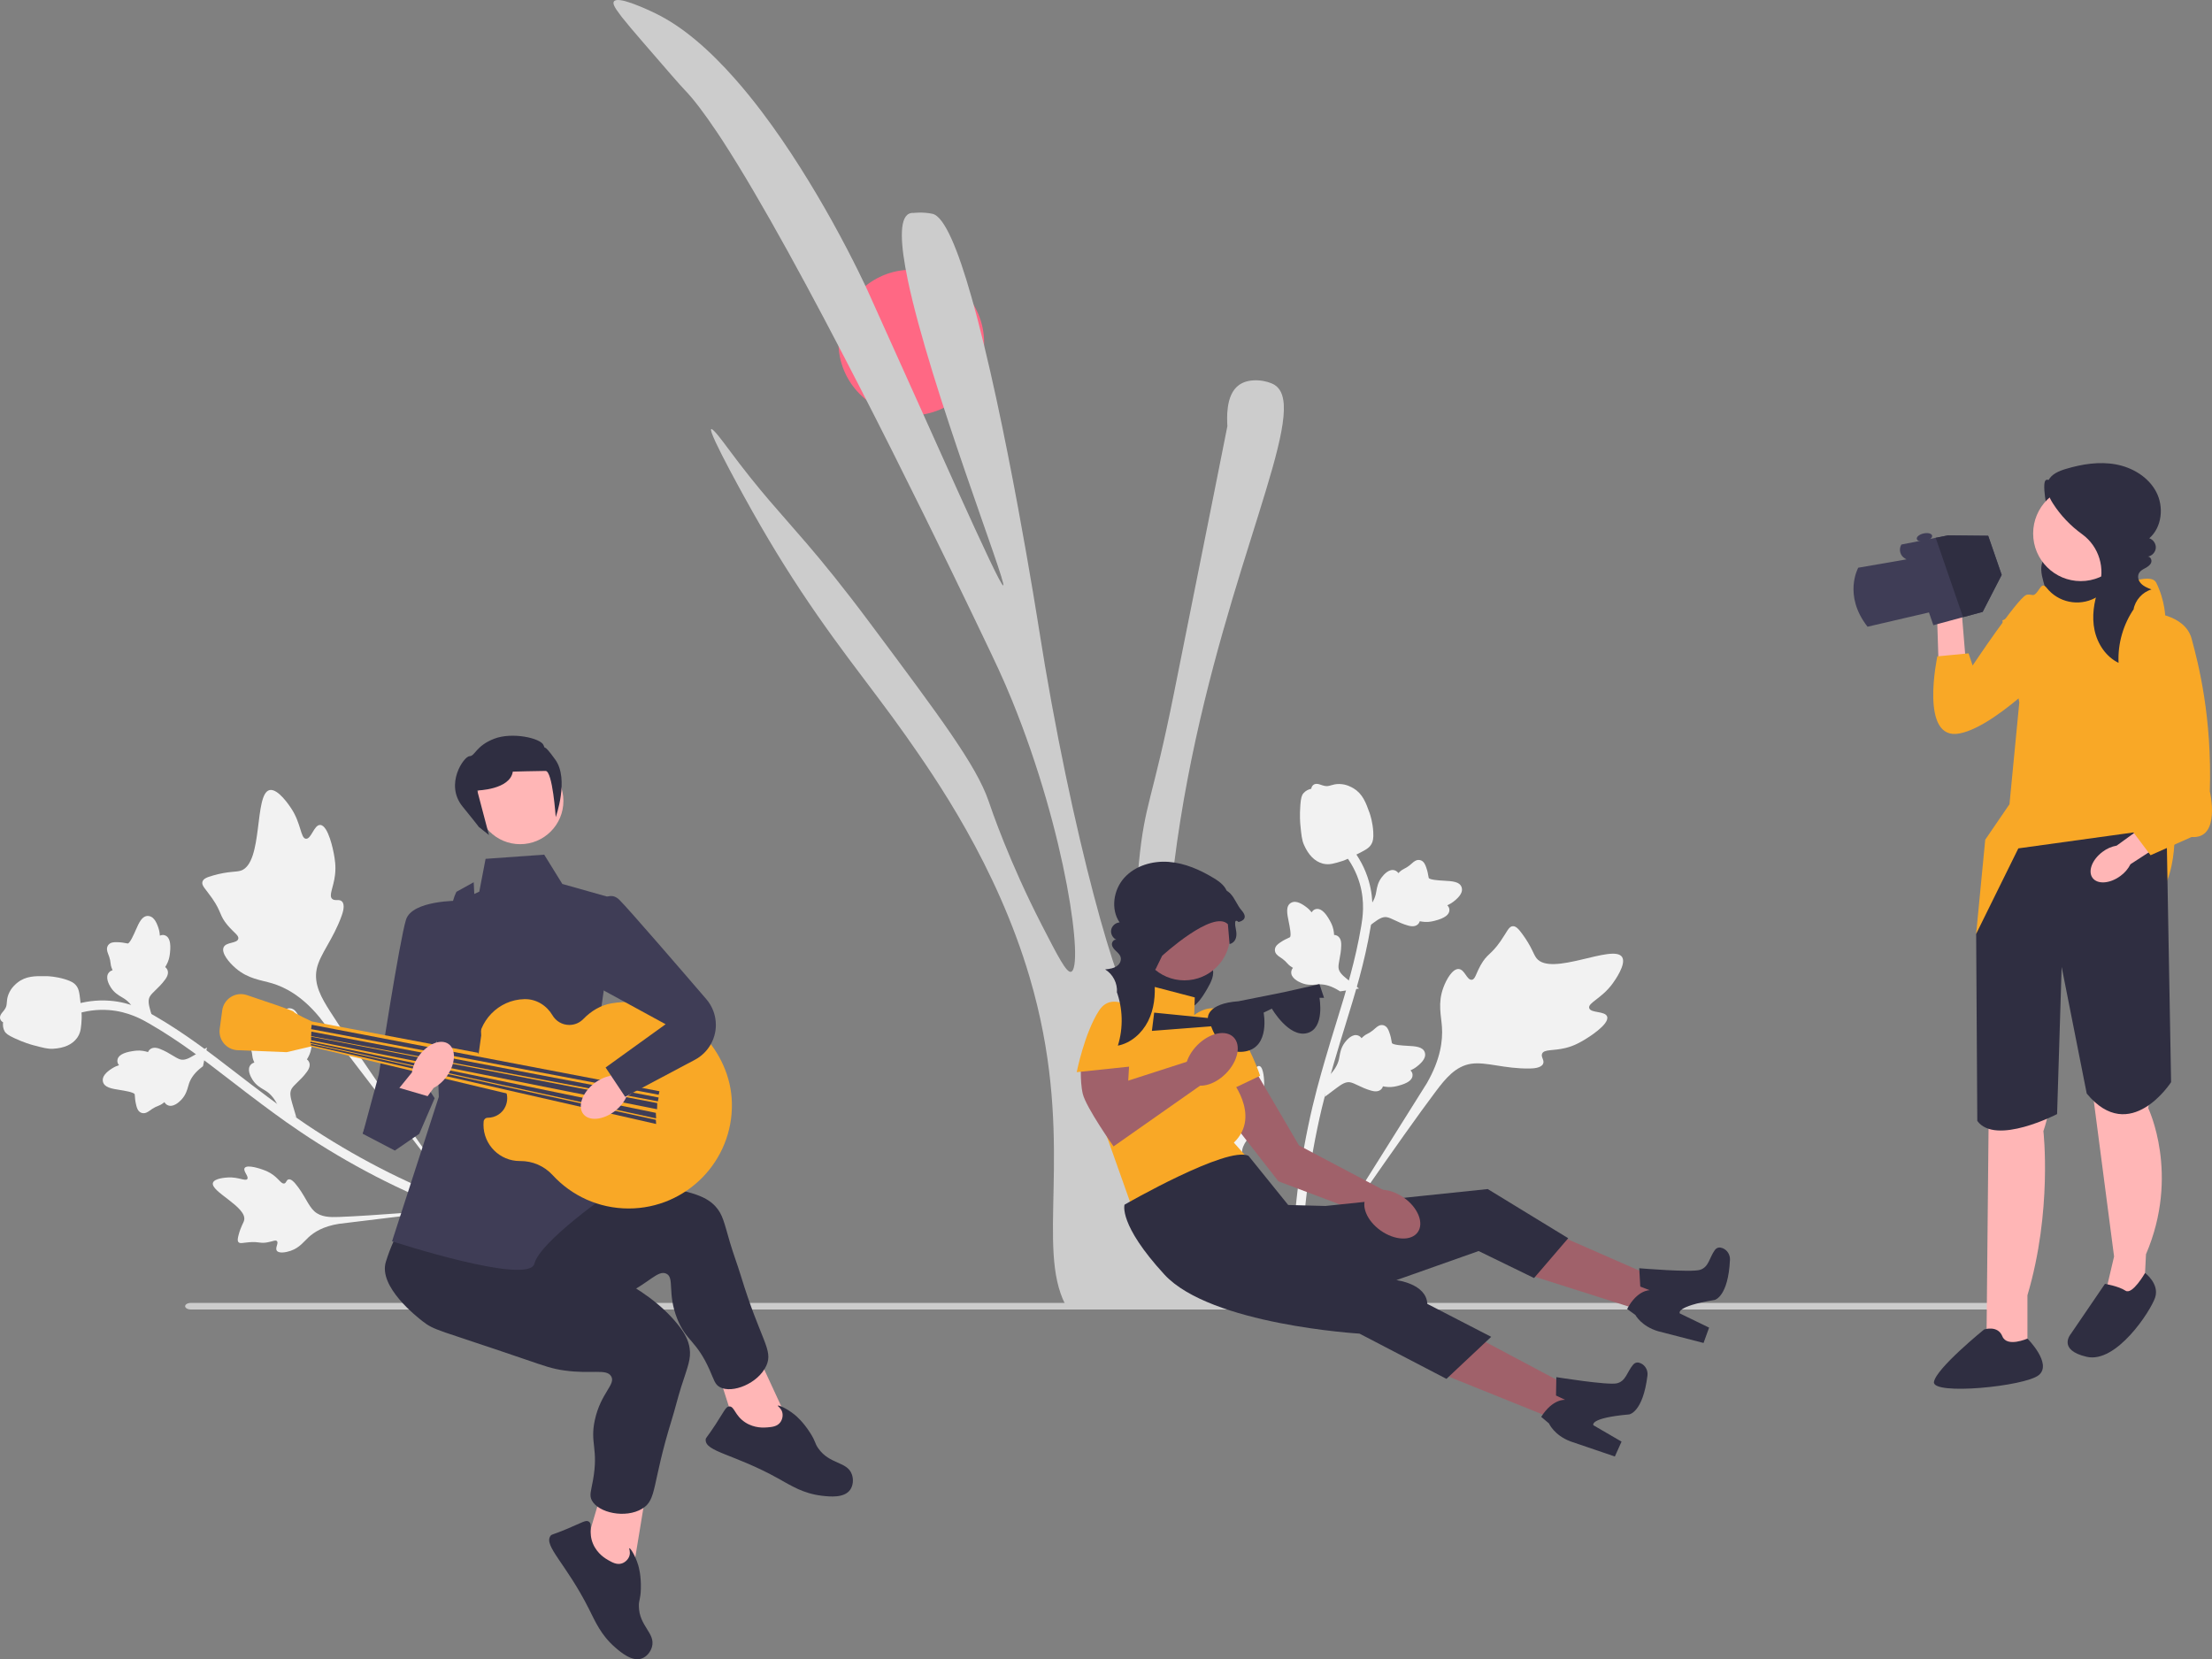 <?xml version="1.0" encoding="UTF-8"?> <svg xmlns="http://www.w3.org/2000/svg" width="972" height="729" version="1.1" viewBox="0 0 972 729"><rect x="0" y="0" width="972" height="729" fill="#808080" stroke="none"/><g transform="scale(1.002)" fill="#f2f2f2"><path d="m140.43 361.78c-2.72-0.114-3.897 6.287-6.28 6.053-2.375-0.233-2.032-6.67-6.466-13.364-0.8-1.207-5.839-8.814-9.469-7.976-6.879 1.587-2.64 32.115-12.627 35.328-2.192 0.705-5.301 0.17-12.195 2.134-2.743 0.781-4.161 1.41-4.585 2.637-0.601 1.74 1.325 3.164 4.219 7.335 4.34 6.255 3.056 7.447 6.856 11.92 2.821 3.32 5.01 4.407 4.609 5.891-0.568 2.099-5.319 1.278-6.418 3.692-1.121 2.463 2.317 6.633 5.274 9.169 5.548 4.758 11.007 5.138 16.025 6.646 5.453 1.639 12.935 5.377 20.771 14.898l66.499 87.034c-13.334-18.337-49.205-69.649-61.914-89.671-3.669-5.78-7.251-11.856-5.825-18.614 1.373-6.506 7.221-12.86 10.955-23.384 0.436-1.229 1.606-4.666 0.114-6.167-1.234-1.241-3.164-0.028-4.333-1.169-1.568-1.53 0.631-4.955 1.282-10.499 0.459-3.909-0.084-6.886-0.551-9.445-0.141-0.772-2.319-12.295-5.939-12.447l-5e-5 8e-5z"></path><path d="m107.29 512.22c-0.841 1.302 1.961 3.727 1.159 4.829-0.8 1.098-3.86-0.927-8.425-0.682-0.823 0.044-6.011 0.323-6.647 2.346-1.206 3.834 15.001 10.562 13.696 16.391-0.286 1.279-1.446 2.651-2.472 6.601-0.408 1.572-0.508 2.449-0.029 3.011 0.681 0.797 1.935 0.263 4.817 0.046 4.322-0.325 4.537 0.649 7.828 0.074 2.444-0.427 3.609-1.187 4.221-0.562 0.866 0.885-0.908 2.979-0.04 4.215 0.885 1.261 3.924 0.777 6.022 0.057 3.936-1.35 5.698-3.92 7.886-5.948 2.378-2.204 6.371-4.797 13.305-5.896l61.904-7.526c-12.847 1.254-48.382 4.054-61.875 4.515-3.895 0.133-7.911 0.138-10.816-2.512-2.797-2.551-4.228-7.255-8.316-12.124-0.477-0.569-1.827-2.135-2.994-1.835-0.965 0.248-0.926 1.545-1.824 1.789-1.204 0.328-2.25-1.739-4.783-3.659-1.786-1.353-3.404-1.945-4.795-2.454-0.419-0.153-6.703-2.409-7.823-0.676l1.3e-4 8e-5z"></path><path d="m129.98 490.1-7.494-3.767-0.297-0.702c-1.371-3.249-3.213-5.649-5.476-7.138-0.36-0.237-0.732-0.455-1.11-0.677-1.501-0.881-3.367-1.977-4.863-4.296-0.832-1.296-2.588-4.558-0.795-6.574 0.476-0.547 1.049-0.822 1.598-0.957-0.048-0.103-0.095-0.208-0.146-0.321-0.609-1.388-0.705-2.236-0.797-3.053-0.071-0.628-0.144-1.276-0.537-2.472-0.172-0.525-0.342-0.957-0.484-1.321-0.429-1.103-0.898-2.485-0.014-3.806 0.994-1.379 2.657-1.358 3.757-1.345 1.964 0.023 3.226 0.276 4.062 0.444 0.305 0.062 0.65 0.13 0.771 0.13 0.973-0.019 2.771-4.158 3.456-5.712 1.529-3.498 2.852-6.524 5.574-6.353 1.948 0.121 3.44 1.945 4.549 5.574 0.345 1.13 0.481 2.182 0.542 3.076 0.621-0.304 1.366-0.453 2.198-0.168 1.97 0.678 2.718 3.238 2.232 7.612-0.118 1.088-0.282 2.549-1.02 4.266-0.349 0.808-0.744 1.482-1.092 2.053 0.316 0.223 0.617 0.527 0.85 0.959 0.686 1.27 0.407 2.804-0.896 4.539-1.405 1.928-2.857 3.324-4.135 4.557-1.115 1.077-2.071 2.008-2.572 2.902-0.906 1.672-0.432 3.724 0.281 6.235l1.856 6.317-3e-5 4e-5z"></path><path d="m90.764 459.38-1.743 8.204-0.604 0.465c-2.795 2.15-4.649 4.541-5.515 7.107-0.138 0.408-0.254 0.823-0.374 1.246-0.472 1.675-1.058 3.758-2.922 5.793-1.043 1.134-3.752 3.66-6.158 2.436-0.65-0.322-1.062-0.807-1.331-1.303-0.088 0.073-0.177 0.145-0.273 0.223-1.188 0.941-1.984 1.249-2.751 1.546-0.589 0.228-1.197 0.463-2.255 1.146-0.464 0.3-0.839 0.573-1.155 0.803-0.958 0.695-2.176 1.499-3.678 0.979-1.586-0.612-1.987-2.225-2.254-3.294-0.476-1.905-0.551-3.19-0.601-4.042-0.017-0.311-0.039-0.662-0.07-0.778-0.266-0.936-4.725-1.625-6.402-1.894-3.771-0.592-7.034-1.103-7.559-3.78-0.377-1.915 1.009-3.821 4.237-5.814 1.006-0.62 1.988-1.019 2.838-1.304-0.452-0.523-0.784-1.206-0.72-2.084 0.156-2.077 2.442-3.45 6.796-4.09 1.082-0.162 2.537-0.374 4.385-0.095 0.87 0.132 1.622 0.344 2.263 0.536 0.135-0.362 0.353-0.731 0.712-1.065 1.055-0.985 2.609-1.105 4.618-0.285 2.222 0.87 3.94 1.92 5.457 2.844 1.325 0.805 2.468 1.494 3.459 1.752 1.847 0.453 3.712-0.526 5.96-1.853l5.639-3.397-7e-5 2e-4z"></path><path d="m67.825 449.61-7.494-3.767-0.297-0.702c-1.371-3.249-3.213-5.649-5.476-7.138-0.36-0.237-0.732-0.455-1.11-0.677-1.501-0.881-3.367-1.977-4.863-4.296-0.832-1.296-2.588-4.558-0.795-6.574 0.476-0.547 1.049-0.822 1.598-0.957-0.048-0.103-0.095-0.208-0.146-0.321-0.609-1.388-0.705-2.236-0.797-3.053-0.071-0.628-0.144-1.276-0.537-2.472-0.172-0.525-0.342-0.957-0.484-1.321-0.429-1.103-0.898-2.485-0.014-3.806 0.994-1.379 2.657-1.358 3.757-1.345 1.964 0.023 3.226 0.276 4.062 0.444 0.305 0.062 0.65 0.13 0.771 0.13 0.973-0.019 2.771-4.158 3.456-5.712 1.529-3.498 2.852-6.524 5.574-6.353 1.948 0.121 3.44 1.945 4.549 5.574 0.345 1.13 0.481 2.182 0.542 3.076 0.621-0.304 1.366-0.453 2.198-0.168 1.97 0.678 2.718 3.238 2.232 7.612-0.118 1.088-0.282 2.549-1.02 4.266-0.349 0.808-0.744 1.482-1.092 2.053 0.316 0.223 0.617 0.527 0.85 0.959 0.686 1.27 0.407 2.804-0.896 4.539-1.405 1.928-2.857 3.324-4.135 4.557-1.115 1.077-2.071 2.008-2.572 2.902-0.906 1.672-0.432 3.724 0.281 6.235l1.856 6.317-3e-5 4e-5z"></path><path d="m208.05 530.76-1.871 0.866-1.92-0.746 1.92 0.746-0.916 1.834c-0.176-0.076-0.601-0.221-1.262-0.452-3.62-1.27-14.64-5.131-30.872-12.937-11.33-5.449-22.571-11.678-33.415-18.515-10.861-6.848-18.673-12.662-24.953-17.333-4.736-3.524-9.193-6.96-13.534-10.311-11.598-8.947-22.554-17.396-35.796-25.043-2.955-1.709-9.108-5.262-17.697-5.909-4.981-0.375-10.047 0.279-15.052 1.947l-1.303-3.913c5.529-1.838 11.138-2.558 16.669-2.142 9.523 0.717 16.227 4.59 19.449 6.45 13.475 7.782 24.536 16.315 36.245 25.348 4.325 3.336 8.762 6.759 13.479 10.268 6.221 4.628 13.966 10.391 24.688 17.151 10.714 6.757 21.817 12.908 33.004 18.29 16.027 7.706 26.884 11.509 30.45 12.758 1.904 0.668 2.303 0.808 2.686 1.643l-4e-5 -3e-5z"></path><path d="m34.042 454.82c-0.092 0.142-0.189 0.283-0.294 0.421-2.074 2.837-5.608 4.414-10.503 4.689-2.3 0.125-4.458-0.449-8.76-1.594-0.664-0.175-4.007-1.104-8.168-3.055-2.72-1.274-3.733-1.997-4.332-3.09-0.668-1.216-0.806-2.568-0.638-3.881-0.359-0.171-0.677-0.429-0.931-0.798-1.057-1.526 0.151-2.968 0.794-3.755 0.333-0.393 0.752-0.882 1.097-1.478 0.547-0.936 0.595-1.599 0.671-2.601 0.072-0.959 0.162-2.152 0.745-3.629 1.137-2.919 3.268-4.598 3.97-5.152 3.677-2.924 7.78-2.874 12.53-2.816 0.951 0.014 4.356 0.155 8.349 1.384 2.881 0.887 3.896 1.687 4.562 2.419 1.372 1.499 1.663 3.117 2.088 7.022 0.449 4.082 0.672 6.129 0.589 7.708-0.197 3.673-0.321 5.979-1.771 8.205l8e-5 5e-5z"></path></g><path d="m81.35 573.97c0 0.801 1.123 1.445 2.522 1.445h803.43c1.399 0 2.522-0.643 2.522-1.445 0-0.801-1.123-1.445-2.522-1.445h-803.43c-1.399 0-2.522 0.643-2.522 1.445z" fill="#ccc" stroke-width="1.214"></path><g transform="scale(1.002)"><polygon points="330.59 590.73 313.99 599.08 323.32 628.33 339.97 636.47 345.56 623.09" fill="#ffb6b6"></polygon><path d="m227.43 530.5c1.333 0.601 5.388 3.022 10.374 2.205 3.402-0.558 5.688-2.369 6.444-2.936 9.375-7.022 37.939-13.031 59.329-6.444 4.844 1.492 7.79 3.158 10.118 5.658 3.301 3.546 3.847 7.142 6.475 16.045 1.438 4.87 3.255 9.622 4.735 14.48 8.668 28.438 14.355 32.445 11.149 39.441-3.557 7.763-14.897 12.305-20.332 9.391-2.226-1.193-2.557-3.153-4.528-7.579-5.777-12.979-10.227-12.536-14.154-22.302-4.585-11.401-1.03-18.247-4.93-19.942-3.616-1.572-7.369 4.014-18.176 9.371-4.945 2.451-8.131 3.251-17.92 5.918-38.12 10.385-39.137 11.704-45.912 11.209-2.964-0.217-24.002-1.754-27.869-12.54-6.051-16.88 33.183-47.389 45.196-41.975z" fill="#2f2e41"></path><path d="m336.45 625.98c2.002-0.164 4.343-0.355 5.731-2.21 0.94-1.255 1.303-3.085 0.82-4.609-0.557-1.759-2.044-2.491-1.894-2.715 0.228-0.34 3.846 1.107 7.37 3.958 0.665 0.538 3.663 3.017 6.832 7.989 2.539 3.984 1.872 4.366 3.513 6.726 5.038 7.244 12.729 5.667 14.774 11.511 0.789 2.255 0.508 4.961-0.8 6.766-2.627 3.625-8.919 2.963-12.343 2.559-8.246-0.973-13.523-4.434-19.195-7.588-19.291-10.726-31.933-11.662-31.792-16.962 0.027-1.003 0.474-0.758 4.395-6.799 3.87-5.962 4.453-7.77 5.967-7.82 2.28-0.076 2.358 3.973 6.967 6.982 4.084 2.667 8.358 2.317 9.655 2.212z" fill="#2f2e41"></path><polygon points="283.73 651.76 265.3 649.34 256.6 678.78 265.81 694.87 277.94 686.94" fill="#ffb6b6"></polygon><path d="m230.19 543.99c0.766 1.246 2.762 5.526 7.346 7.65 3.128 1.449 6.037 1.233 6.98 1.189 11.7-0.546 38.709 10.522 52.71 27.983 3.171 3.954 4.672 6.987 5.195 10.364 0.741 4.788-0.828 8.07-3.652 16.913-1.545 4.837-2.71 9.79-4.213 14.64-8.797 28.399-6.341 34.907-12.922 38.896-7.302 4.426-19.236 1.817-22.097-3.647-1.172-2.237-0.346-4.045 0.51-8.814 2.508-13.984-1.423-16.116 0.811-26.402 2.608-12.009 9.394-15.677 7.119-19.269-2.11-3.331-8.351-0.816-20.302-2.452-5.468-0.749-8.554-1.876-18.151-5.166-37.374-12.812-38.956-12.292-44.284-16.506-2.331-1.844-19.428-15.087-16.018-26.026 15.64-50.17 54.068-20.578 60.968-9.353z" fill="#2f2e41"></path><path d="m266.79 684.22c1.748 0.989 3.793 2.145 5.984 1.39 1.482-0.511 2.81-1.821 3.267-3.353 0.527-1.768-0.292-3.209-0.043-3.31 0.38-0.153 2.561 3.075 3.876 7.414 0.248 0.819 1.337 4.553 1.167 10.448-0.136 4.722-0.903 4.664-0.87 7.538 0.101 8.823 7.351 11.837 5.761 17.821-0.614 2.309-2.366 4.39-4.462 5.149-4.209 1.524-9.043-2.557-11.65-4.814-6.277-5.436-8.7-11.262-11.622-17.057-9.939-19.708-19.875-27.582-16.782-31.888 0.585-0.815 0.818-0.361 7.455-3.158 6.55-2.76 8.047-3.929 9.329-3.12 1.929 1.217-0.28 4.611 1.844 9.689 1.882 4.5 5.614 6.611 6.747 7.252z" fill="#2f2e41"></path><path d="m212.95 376.64 25.707-1.836 7.957 12.854 23.871 6.733-8.875 62.126 6.59 66.124s-31.379 21.709-33.828 31.502c-2.448 9.793-62.432-9.793-62.432-9.793l20.505-63.35-1.836-49.578-5.509-28.768 25.095-11.63 2.754-14.384z" fill="#3f3d56"></path><path d="m201.32 395.01s-20.485-0.306-23.249 8.263-11.945 67.941-11.945 67.941l-7.039 26.013 31.522-15.608-6.733-10.388 22.035-42.25-4.591-33.97z" fill="#3f3d56"></path><g fill="#f9a826"><path d="m213.85 490.19c3.387 4e-3 6.536-1.949 7.853-5.069 0.996-2.36 0.902-4.624 0.157-6.566 0.24-0.099 0.478-0.203 0.723-0.291-0.361-0.146-0.711-0.311-1.062-0.477-1.22-2.432-3.559-4.197-6.346-4.625-3.451-3.697-5.573-8.65-5.595-14.102-0.046-11.236 9.069-20.621 20.302-20.891 0.088-2e-3 0.177-4e-3 0.265-5e-3 5.03-0.058 9.593 2.756 12.141 7.093 1.487 2.531 4.235 4.229 7.383 4.229 2.41 0 4.585-0.996 6.139-2.599 3.386-3.492 7.626-6.091 12.425-6.888 3.151-0.523 6.413-0.721 9.75-0.555 22.843 1.135 42.496 21.381 42.983 44.247 0.543 25.468-19.939 46.284-45.283 46.284-13.187 0-25.053-5.64-33.328-14.636-3.674-3.994-8.822-6.231-14.248-6.176-0.055 5.6e-4 -0.111 8.5e-4 -0.166 8.5e-4 -8.789 0-15.914-7.125-15.914-15.914 0-0.487 0.024-0.969 0.07-1.444 0.085-0.889 0.858-1.617 1.751-1.616z"></path><polygon points="287.32 495.08 289.15 476.72 136.74 447.95 136.13 458.97"></polygon><path d="m138.58 449.79-1.836-1.836s-7.957-3.672-7.957-4.285c0-0.383-11.75-4.363-20.541-7.287-4.91-1.633-10.094 1.599-10.793 6.725l-1.102 8.079c-0.659 4.83 2.986 9.178 7.857 9.373l21.518 0.861 10.405-2.448z"></path></g><g fill="#3f3d56"><polygon points="136.44 451.32 288.85 480.09 289.21 478.56 136.7 449.41"></polygon><polygon points="136.44 454.38 288.5 482.98 288.85 481.31 136.54 452.42"></polygon><polygon points="136.44 456.21 288.15 486.45 288.23 483.76 136.42 454.62"></polygon><polygon points="136.07 457.42 287.74 490.48 287.62 488.04 136.2 456.82"></polygon><polygon points="136.29 458.42 287.74 492.92 287.62 491.1 136.43 457.83"></polygon><path d="m200.16 391.1 7.583-4.199 3.289 67.167-1.147 8.263s-19.146-52.793-9.726-71.231z"></path></g><circle cx="228.11" cy="351.24" r="18.974" fill="#ffb6b6"></circle><path d="m209.89 362.57 4.536 3.621-5.148-19.535s14.384-0.306 15.608-8.263c0 0 11.323-0.306 14.384-0.306s4.441 20.25 4.441 20.25 5.964-16.578-0.157-25.147c-6.121-8.569-3.978-3.366-5.203-6.427-1.224-3.06-13.772-5.875-21.729-2.754s-8.263 7.569-10.711 7.61c-2.448 0.041-11.017 12.283-3.06 22.076s7.039 8.875 7.039 8.875z" fill="#2f2e41"></path><path d="m269.86 487.08c2.249-1.794 3.906-3.948 4.84-6.077l22.505-15.742-7.804-10.489-21.988 17.098c-2.283 0.438-4.751 1.576-7 3.37-5.138 4.099-7.188 10.073-4.579 13.343 2.609 3.269 8.889 2.597 14.026-1.503h1e-5z" fill="#ffb6b6"></path><path d="m183.64 463.14c-1.669 2.344-2.67 4.87-2.982 7.174l-17.308 21.324 10.388 7.939 16.438-22.486c2.075-1.049 4.134-2.822 5.803-5.165 3.812-5.354 4.141-11.662 0.733-14.088-3.407-2.426-9.26-0.052-13.072 5.302z" fill="#ffb6b6"></path><path d="m260.69 398.37s5.509-9.181 11.017-3.672c4.359 4.359 28.264 32.097 38.052 43.485 2.699 3.14 4.181 7.142 4.181 11.283v2e-5c0 6.405-3.536 12.287-9.194 15.291l-30.591 16.244-8.569-12.854 26.319-18.974-40.397-22.035 9.181-28.768z" fill="#3f3d56"></path><polyline points="163.96 482.98 159.09 497.22 173.16 504.57 183.87 497.22 190.61 481.62 170.72 475.8" fill="#3f3d56"></polyline></g><g transform="translate(70.656)"><circle cx="329.79" cy="150.54" r="31.997" fill="#ff6884" stroke-width="1.002"></circle><path d="m474.04 568.36c0.181 1.529 0.233 2.955 0.13 4.354h-76.956c-0.7-1.4-1.296-2.851-1.814-4.354-9.409-27.034 6.065-72.031-13.556-138.75-14.567-49.507-41.757-88.231-54.432-106.27-15.578-22.187-33.229-42.664-53.68-75.375-4.432-7.076-8.994-14.748-13.712-23.12-1.581-2.799-19.803-35.277-18.144-36.288 0.778-0.467 5.599 6.091 7.232 8.294 14.411 19.492 22.784 28.019 34.785 42.042 7.284 8.502 15.889 18.999 27.967 35.199 30.974 41.498 46.448 62.234 51.84 77.76 1.426 4.147 9.02 26.594 23.328 54.432 7.309 14.204 10.964 21.306 12.96 20.736 5.651-1.633-1.97-60.445-25.92-119.23-4.095-10.005-7.154-16.407-12.96-28.512-9.435-19.751-61.974-129.52-100.59-195.23-4.847-8.268-9.487-15.811-13.763-22.421-0.829-1.244-1.633-2.462-2.41-3.629-5.391-8.035-10.161-14.386-14.126-18.481-2.099-2.177-7.439-8.346-18.144-20.736-4.251-4.925-7.361-8.579-9.461-11.249-0.311-0.389-0.596-0.778-0.829-1.115-2.54-3.318-3.266-4.925-2.67-5.78 0.855-1.218 4.147-0.518 7.75 0.752 0.389 0.13 0.804 0.285 1.192 0.441 3.914 1.452 7.88 3.344 9.201 3.992 12.13 5.832 23.976 16.278 34.94 28.693 4.069 4.588 7.983 9.435 11.768 14.411 12.182 16.07 22.809 33.566 30.845 47.952 9.85 17.729 15.759 30.767 15.759 30.767 27.501 60.73 58.009 130.2 59.616 129.6 1.762-0.648-32.063-87.117-41.912-134.08-3.292-15.733-3.888-27.034 0.441-29.212 0.156-0.078 0.311-0.156 0.492-0.207 0.674-0.233 1.296-0.207 1.633-0.181 0 0 4.018-0.518 8.242 0.389 5.262 1.141 11.249 15.785 17.081 36.34 15.163 52.98 29.574 145.1 29.574 145.1 14.411 92.145 36.288 166.72 41.472 165.89 2.877-0.467-1.244-23.613 2.592-62.208 2.696-27.06 5.754-26.231 15.552-75.168 15.552-77.63 23.328-116.43 23.328-116.64-0.078-1.633-0.285-4.925 0.207-8.346 0.518-3.707 1.84-7.595 4.977-9.798 4.769-3.369 12.441-1.918 15.552 0 2.488 1.555 3.758 4.406 4.043 8.502 1.711 25.764-35.303 100.47-48.107 201.45-6.376 50.31-9.875 77.76 0 114.05 9.772 35.977 26.801 58.89 28.693 75.245z" fill="#ccc" stroke-width="1.002"></path><g transform="scale(1.002)"><g fill="#f2f2f2"><path d="m634.29 445.84c-0.846-2.587-7.254-1.448-7.869-3.763-0.613-2.306 5.536-4.239 10.252-10.738 0.851-1.172 6.21-8.557 4.155-11.663-3.896-5.888-31.005 8.776-37.513 0.547-1.428-1.806-2.016-4.906-6.27-10.676-1.692-2.295-2.778-3.403-4.076-3.37-1.841 0.046-2.499 2.349-5.393 6.521-4.339 6.256-5.905 5.471-8.763 10.597-2.122 3.805-2.373 6.237-3.904 6.38-2.165 0.203-3.06-4.535-5.706-4.719-2.7-0.187-5.402 4.494-6.741 8.151-2.513 6.864-0.957 12.109-0.612 17.338 0.375 5.682-0.505 13.999-6.679 24.674l-58.228 92.771c12.505-18.912 48.002-70.484 62.304-89.401 4.129-5.461 8.565-10.944 15.394-11.976 6.575-0.993 14.574 2.26 25.74 2.07 1.304-0.022 4.933-0.13 5.816-2.053 0.73-1.59-1.082-2.973-0.423-4.468 0.884-2.005 4.862-1.145 10.284-2.476 3.823-0.939 6.42-2.49 8.653-3.825 0.673-0.402 10.704-6.478 9.578-9.923l-1e-4 -2e-5z"></path><path d="m481.78 467.5c-1.514-0.332-2.804 3.142-4.117 2.777-1.309-0.364-0.483-3.94-2.312-8.13-0.33-0.756-2.408-5.517-4.526-5.404-4.014 0.214-4.639 17.75-10.555 18.569-1.298 0.18-2.99-0.426-7.049-3e-3 -1.615 0.168-2.472 0.382-2.83 1.028-0.508 0.917 0.432 1.905 1.645 4.528 1.819 3.935 0.981 4.477 2.672 7.359 1.255 2.139 2.376 2.964 2.005 3.757-0.525 1.121-3.109 0.193-3.962 1.439-0.871 1.271 0.647 3.948 2.056 5.66 2.643 3.214 5.667 3.964 8.333 5.303 2.897 1.455 6.725 4.287 10.183 10.397l28.732 55.346c-5.674-11.594-20.744-43.897-25.902-56.374-1.489-3.602-2.9-7.362-1.436-11.011 1.409-3.513 5.314-6.501 8.443-12.036 0.365-0.646 1.36-2.459 0.67-3.447-0.57-0.817-1.771-0.327-2.315-1.081-0.729-1.012 0.841-2.717 1.752-5.762 0.642-2.147 0.63-3.869 0.62-5.351-3e-3 -0.447-0.091-7.123-2.106-7.564z"></path><path d="m510.45 481.01 0.903-8.338 0.554-0.524c2.563-2.422 4.166-4.988 4.767-7.629 0.096-0.42 0.17-0.845 0.246-1.277 0.3-1.714 0.672-3.846 2.321-6.059 0.922-1.233 3.363-4.021 5.879-3.047 0.679 0.255 1.138 0.695 1.456 1.162 0.08-0.081 0.162-0.162 0.249-0.249 1.087-1.056 1.848-1.443 2.58-1.816 0.563-0.287 1.144-0.582 2.128-1.369 0.432-0.345 0.777-0.655 1.068-0.916 0.883-0.789 2.013-1.712 3.56-1.346 1.64 0.448 2.202 2.013 2.575 3.049 0.666 1.847 0.871 3.118 1.007 3.961 0.049 0.308 0.106 0.654 0.148 0.767 0.359 0.905 4.865 1.139 6.561 1.236 3.811 0.207 7.109 0.386 7.902 2.995 0.569 1.867-0.617 3.903-3.627 6.213-0.938 0.719-1.875 1.215-2.692 1.585 0.502 0.475 0.902 1.121 0.927 2.001 0.055 2.082-2.08 3.68-6.347 4.757-1.06 0.271-2.486 0.629-4.353 0.538-0.879-0.043-1.649-0.178-2.305-0.304-0.098 0.374-0.277 0.763-0.601 1.132-0.95 1.087-2.483 1.363-4.565 0.751-2.298-0.64-4.114-1.511-5.716-2.277-1.4-0.667-2.606-1.237-3.619-1.393-1.883-0.263-3.64 0.899-5.741 2.447l-5.266 3.951h-5e-5z"></path><path d="m525.48 433.52-8.295 1.241-0.647-0.403c-2.993-1.865-5.881-2.764-8.589-2.676-0.43 0.014-0.86 0.05-1.298 0.086-1.734 0.145-3.89 0.325-6.45-0.708-1.427-0.579-4.742-2.233-4.439-4.914 0.074-0.722 0.384-1.277 0.754-1.703-0.099-0.057-0.198-0.116-0.305-0.178-1.298-0.784-1.865-1.421-2.411-2.035-0.42-0.472-0.853-0.959-1.864-1.711-0.443-0.33-0.831-0.585-1.157-0.801-0.987-0.654-2.166-1.513-2.205-3.102 0.018-1.7 1.388-2.641 2.296-3.265 1.618-1.113 2.795-1.634 3.575-1.979 0.285-0.125 0.606-0.268 0.704-0.338 0.784-0.577-0.133-4.995-0.468-6.66-0.767-3.739-1.43-6.975 0.893-8.404 1.662-1.024 3.932-0.393 6.93 1.932 0.933 0.725 1.651 1.506 2.216 2.201 0.332-0.606 0.855-1.157 1.7-1.404 2-0.581 4.087 1.079 6.212 4.933 0.531 0.957 1.239 2.246 1.625 4.074 0.181 0.861 0.246 1.64 0.291 2.307 0.387-2.1e-4 0.808 0.075 1.247 0.294 1.292 0.643 1.949 2.056 1.884 4.225-0.036 2.386-0.418 4.363-0.753 6.107-0.29 1.523-0.535 2.835-0.429 3.854 0.223 1.889 1.793 3.292 3.823 4.933l5.157 4.092z"></path><path d="m526.6 408.61 0.903-8.338 0.554-0.524c2.563-2.422 4.166-4.988 4.767-7.629 0.096-0.42 0.17-0.845 0.246-1.277 0.3-1.714 0.672-3.846 2.321-6.059 0.922-1.233 3.363-4.021 5.879-3.047 0.679 0.255 1.138 0.695 1.456 1.162 0.08-0.081 0.162-0.162 0.249-0.249 1.087-1.056 1.848-1.443 2.58-1.816 0.563-0.287 1.144-0.582 2.128-1.369 0.432-0.345 0.777-0.655 1.068-0.916 0.883-0.789 2.013-1.712 3.56-1.346 1.64 0.448 2.202 2.013 2.575 3.049 0.666 1.847 0.871 3.118 1.007 3.961 0.049 0.308 0.106 0.654 0.148 0.767 0.359 0.905 4.865 1.139 6.561 1.236 3.811 0.207 7.109 0.386 7.902 2.995 0.569 1.867-0.617 3.903-3.627 6.213-0.938 0.719-1.875 1.215-2.692 1.585 0.502 0.475 0.902 1.121 0.927 2.001 0.055 2.082-2.08 3.68-6.347 4.757-1.06 0.271-2.486 0.629-4.353 0.538-0.879-0.043-1.649-0.178-2.305-0.304-0.098 0.374-0.277 0.763-0.601 1.132-0.95 1.087-2.483 1.363-4.565 0.751-2.298-0.64-4.114-1.511-5.716-2.277-1.4-0.667-2.606-1.237-3.619-1.393-1.883-0.263-3.64 0.899-5.741 2.447l-5.266 3.951h-5e-5z"></path><path d="m499.7 568.37-1.466-1.449 0.026-2.06-0.026 2.06-2.038-0.215c0.01-0.192-4e-3 -0.64-0.019-1.34-0.078-3.836-0.322-15.51 1.304-33.447 1.135-12.521 3.032-25.231 5.638-37.783 2.61-12.572 5.319-21.926 7.495-29.444 1.642-5.67 3.299-11.049 4.917-16.288 4.318-13.997 8.394-27.219 10.919-42.3 0.565-3.366 1.739-10.374-0.664-18.646-1.394-4.797-3.78-9.313-7.096-13.417l3.209-2.591c3.658 4.535 6.297 9.536 7.845 14.862 2.663 9.171 1.385 16.807 0.771 20.476-2.57 15.348-6.687 28.696-11.047 42.828-1.61 5.22-3.262 10.575-4.896 16.222-2.156 7.449-4.841 16.721-7.417 29.131-2.576 12.402-4.449 24.957-5.571 37.32-1.604 17.711-1.363 29.212-1.284 32.99 0.041 2.017 0.05 2.44-0.599 3.091v-5e-5z"></path><path d="m509.89 378.79c-0.165-0.037-0.331-0.078-0.497-0.127-3.384-0.949-6.099-3.707-8.07-8.195-0.923-2.111-1.141-4.332-1.575-8.763-0.068-0.683-0.369-4.14 8.8e-4 -8.721 0.241-2.994 0.563-4.196 1.377-5.14 0.905-1.052 2.123-1.654 3.411-1.956 0.035-0.396 0.165-0.784 0.422-1.151 1.06-1.524 2.833-0.898 3.795-0.572 0.485 0.174 1.089 0.395 1.769 0.51 1.068 0.185 1.706-3e-3 2.671-0.283 0.924-0.268 2.072-0.602 3.66-0.573 3.132 0.043 5.451 1.451 6.216 1.914 4.027 2.42 5.417 6.28 7.026 10.75 0.32 0.896 1.381 4.135 1.628 8.305 0.178 3.009-0.216 4.24-0.668 5.121-0.923 1.81-2.337 2.65-5.846 4.415-3.666 1.85-5.505 2.776-7.014 3.252-3.509 1.102-5.713 1.794-8.306 1.215l-2e-5 1e-4z"></path></g><polygon points="666.79 565.29 662.38 578.92 600.91 559.38 607.42 539.27" fill="#a0616a"></polygon><path d="m648.36 556.18 0.463 8.04 4.144 1.599s-5.432-0.213-9.912 8.226l3.604 2.615s2.606 4.96 9.957 7.137l19.948 5.155 2.437-6.731-12.854-6.231s-2.298-3.007 15.3-5.914c0 0 5.941-1.282 6.707-17.601 0.105-2.243-1.212-4.341-3.315-5.128-1.161-0.434-2.403-0.397-3.349 0.902-2.406 3.308-2.568 7.388-6.436 8.627s-26.694-0.697-26.694-0.697z" fill="#2f2e41"></path><polygon points="629.7 614.42 624.27 627.67 564.44 603.56 572.45 584" fill="#a0616a"></polygon><path d="m612.01 603.94-0.143 8.053 4.012 1.906s-5.401-0.621-10.503 7.458l3.398 2.878s2.225 5.142 9.392 7.866l19.504 6.641 2.936-6.528-12.349-7.181s-2.066-3.172 15.702-4.747c0 0 6.021-0.831 8.012-17.047 0.274-2.229-0.882-4.42-2.92-5.363-1.125-0.52-2.367-0.577-3.407 0.648-2.648 3.118-3.117 7.174-7.066 8.118-3.949 0.944-26.566-2.702-26.566-2.702z" fill="#2f2e41"></path></g><path d="m461.63 392.82c2.286 2.207 8.168-2.618 8.386 0.551 0.218 3.17-5.23 14.304-7.192 16.803-0.975 1.242-2.171 2.299-3.136 3.549-0.965 1.25-1.708 2.783-1.555 4.355 0.266 2.735 3.033 4.543 3.963 7.13 1.083 3.012-0.524 6.267-2.124 9.04-1.379 2.39-2.81 4.79-4.769 6.733s-4.53 3.408-7.287 3.499c-3.511 0.116-6.692-1.945-9.492-4.065-2.693-2.038-5.309-4.235-7.349-6.927-2.04-2.692-3.481-5.933-3.557-9.31-0.095-4.235 1.973-8.302 4.866-11.397 2.893-3.095 6.562-5.344 10.263-7.405 6.233-3.472 12.699-6.526 19.339-9.136" fill="#2f2e41" stroke-width="1.002"></path><circle cx="449.8" cy="410.69" r="20.097" fill="#a0616a" stroke-width="1.002"></circle><polygon transform="scale(1.002)" points="478.3 466.71 499.14 502.31 538.15 522.93 528.02 532.34 490.1 518.04 463.83 484.31 465.96 467.9" fill="#a0616a"></polygon><g stroke-width="1.002"><path d="m436.19 433.54 18.158 4.749-0.261 8.719 15.391 26.293s14.559 16.691 2.055 28.799l7.64 8.589-51.786 21.606-22.761-64.171 20.76-24.778 10.803-9.807z" fill="#f9a826"></path><path d="m450.85 448.91s10.961-12.511 19.471-0.949c8.51 11.562 12.749 24.754 12.749 24.754l-20.08 9.577z" fill="#f9a826"></path><path d="m423.49 529.36s45.261-26.059 54.491-21.448l17.423 21.583 16.363 0.435 71.318-7.435 35.369 21.608-15.011 17.494-24.358-11.863-36.153 12.788s13.186 1.527 13.606 10.424l28.068 14.481-19.661 18.474-38.191-19.875s-65.439-3.89-85.75-25.976c-20.312-22.085-17.512-30.69-17.512-30.69z" fill="#2f2e41"></path><path d="m437.05 426.08 2.966-6.09s22.389-20.507 28.89-13.864l0.743 8.707s4.002-0.601 2.776-6.414c-1.226-5.813 1.131-3.274 1.131-3.274s5.164-0.846 1.345-5.141c-3.82-4.294-3.859-12.543-16.916-8.818-7.253 2.069-16.321 6.544-22.95 10.114-7.441 4.007-9.729 13.835-4.484 20.462 1.567 1.98 3.673 3.578 6.5 4.317z" fill="#2f2e41"></path><ellipse transform="rotate(-54.715)" cx="-122.91" cy="749.92" rx="8.845" ry="13.71" fill="#a0616a"></ellipse><path d="m509.15 432.45 2.004 6.011h-2.004s2.505 13.525-5.51 15.529c-8.015 2.004-15.411-10.77-15.411-10.77l-3.625 1.753s3.006 15.028-8.015 17.032c-11.02 2.004-15.028-11.02-15.028-11.02l-26.048 2.004 1.002-8.015 23.599 2.359s-0.556-6.366 13.47-7.368l20.037-4.007z" fill="#2f2e41"></path><path d="m425.75 464.04-0.633 10.819 34.79-11.222 0.29 10.974-41.541 29.149s-12.078-17.14-13.505-23.072c-1.427-5.931-0.684-15.074-0.684-15.074l21.282-1.574z" fill="#a0616a"></path><path d="m430.97 446.18s-12.242-11.99-18.664-2.135c-6.422 9.854-9.831 27.087-9.831 27.087l25.418-2.689z" fill="#f9a826"></path><path d="m419.92 435.41c2.845 7.66 3.074 16.266 0.64 24.066 5.797-1.147 10.647-5.504 13.292-10.789s3.279-11.394 2.791-17.283l-0.015-0.177c-0.767-8.848 4.279-17.194 12.56-20.403 5.586-2.165 10.774-5.357 15.178-9.42 2.486-2.293 4.891-5.357 4.355-8.697-0.494-3.078-3.296-5.189-5.96-6.807-6.082-3.696-12.799-6.651-19.897-7.175-7.098-0.524-14.635 1.665-19.43 6.925-4.795 5.26-6.133 13.799-2.12 19.677-1.777 0.101-3.39 1.535-3.7 3.287s0.715 3.652 2.349 4.356c-1.1-0.33-2.139 0.961-2.014 2.103 0.124 1.142 0.977 2.054 1.812 2.843 1.189 1.124 2.519 2.323 2.004 4.318-0.207 0.8-0.695 1.501-1.33 2.029-1.54 1.279-3.548 1.512-5.476 1.719 3.424 2.063 5.516 6.153 5.183 10.137" fill="#2f2e41"></path><ellipse transform="rotate(-45.343)" cx="-6.592" cy="655.63" rx="13.71" ry="8.845" fill="#a0616a"></ellipse></g></g><g transform="translate(141.31)"><g stroke-width="1.002"><path d="m765.82 213.32c-2.884 1.62-7.537-4.789-8.592-1.654-1.055 3.135 1.5 15.785 2.818 18.819 0.655 1.508 1.581 2.887 2.224 4.4 0.643 1.513 0.987 3.253 0.419 4.796-0.989 2.685-4.252 3.777-5.87 6.137-1.884 2.748-1.123 6.45-0.242 9.664 0.759 2.77 1.568 5.565 3.03 8.038 1.462 2.473 3.665 4.626 6.418 5.444 3.506 1.042 7.252-0.196 10.632-1.594 3.249-1.344 6.463-2.867 9.227-5.041 2.763-2.174 5.069-5.059 6.035-8.44 1.212-4.241 0.199-8.882-1.899-12.761s-5.202-7.111-8.386-10.163c-5.363-5.139-11.071-9.919-17.072-14.296" fill="#2f2e41"></path><path d="m808.7 430.91-6.011 56.104s14.026 29.054-1.002 64.119l-1.002 20.037-17.032-2.004 4.007-17.032-9.017-69.128-7.013-50.093z" fill="#ffb6b6"></path><path d="m760.61 429.91s4.007 44.082-4.007 67.125c0 0 4.007 35.065-7.013 72.134v27.599l-18.034-3.554 1.002-103.19-5.009-56.104z" fill="#ffb6b6"></path><path d="m758.05 258.33c5.079 6.398 14.033 8.252 21.259 4.444 10.315-5.436 24.399-11.666 26.888-6.688 4.007 8.015 4.007 15.793 4.007 15.793l4.007 93.41s2.004 37.716-23.043 34.387c-25.047-3.329-64.119 10.697-64.119 10.697l3.991-41.381 10.657-15.602 4.317-44.762-7.444-36.011 9.017-4.007s1.002-7.013 4.007-7.013c3.006 0 3.731-6.737 6.374-3.369l0.081 0.102z" fill="#f9a826"></path></g><g fill="#2f2e41" stroke-width="1.002"><path d="m810.71 363.78 2.004 111.74s-18.034 28.052-37.069 5.009l-11.02-55.64-2.004 64.657s-27.05 14.026-35.065 3.006l-0.501-82.189 18.534-37.57z"></path><path d="m801.28 559.36s6.423 4.793 4.419 10.804c-2.004 6.011-17.032 29.054-30.056 26.048-13.024-3.006-7.013-10.019-7.013-10.019l15.028-22.041s6.011 1.002 9.017 3.006c3.006 2.004 8.605-7.798 8.605-7.798z"></path><path d="m749.59 588.2s11.02 11.02 5.009 16.03-47.088 9.017-46.086 3.006c1.002-6.011 22.041-23.043 22.041-23.043s6.011-2.004 8.015 3.006c2.004 5.009 11.02 1.002 11.02 1.002z"></path></g><g stroke-width="1.002"><circle cx="773.02" cy="234.43" r="20.923" fill="#ffb6b6"></circle><path d="m796.61 267.2c-4.883 6.966-7.381 15.573-6.984 24.072-5.537-2.682-9.274-8.349-10.546-14.368-1.272-6.019-0.302-12.34 1.742-18.143 0.02-0.058 0.041-0.116 0.062-0.174 3.103-8.71 0.22-18.445-7.276-23.859-5.056-3.652-9.441-8.234-12.806-13.486-1.9-2.965-3.515-6.684-2.095-9.907 1.308-2.97 4.686-4.358 7.796-5.287 7.1-2.121 14.643-3.327 21.93-1.986 7.287 1.342 14.302 5.533 17.746 12.093 3.444 6.561 2.542 15.514-3.048 20.378 1.763 0.57 3.01 2.439 2.861 4.286-0.15 1.847-1.682 3.49-3.514 3.769 1.195-0.042 1.901 1.532 1.474 2.649-0.426 1.117-1.525 1.812-2.574 2.387-1.494 0.819-3.149 1.676-3.156 3.821-3e-3 0.86 0.304 1.695 0.805 2.394 1.215 1.694 3.175 2.457 5.063 3.174-3.993 1.176-7.176 4.744-7.891 8.845" fill="#2f2e41"></path><path d="m790.47 384.9c-4.597 3.414-10.085 3.809-12.257 0.883-2.172-2.926-0.206-8.065 4.394-11.479 1.819-1.389 3.943-2.322 6.197-2.722l19.661-14.218 6.476 9.369-20.07 13.022c-1.035 2.042-2.543 3.807-4.4 5.146z" fill="#ffb6b6"></path><path d="m802.86 269.11s15.86 0.501 18.866 11.521c3.006 11.02 9.017 34.51 8.015 67.125 0 0 5.009 21.039-8.015 20.037l-18.034 8.015-12.022-16.03 10.019-12.022z" fill="#f9a826"></path></g><g transform="scale(1.002)"><path d="m706.07 258.63c-0.57-5.979 2.053-11.12 5.859-11.482s7.351 4.191 7.92 10.173c0.26 2.386-0.055 4.8-0.919 7.04l2.095 25.365-11.924 0.729-0.799-25.083c-1.272-2.037-2.037-4.348-2.232-6.742z" fill="#ffb6b6"></path><path d="m771.04 270.66s-19.481-11.459-23.491-9.74-23.491 30.94-23.491 30.94l-1.791-5.333-13.679 1.322s-8.021 37.242 9.74 33.805 46.983-35.524 46.983-35.524l5.73-15.47z" fill="#f9a826"></path><path d="m677.97 274.84 26.933-6.261 1.93 5.595 13.029-3.519 8.593-2.322 8.347-16.214-5.922-17.164-17.634-0.165-5.392 1.06-15.041 2.959c-1.274 2.106-0.578 4.847 1.546 6.091l0.697 0.408-21.162 3.664s-6.76 12.03 4.076 25.868z" fill="#3f3d56"></path><polygon points="728.46 268.33 736.8 252.12 730.88 234.96 713.25 234.79 707.86 235.85 719.86 270.66" fill="#2f2e41"></polygon><ellipse transform="rotate(-12.482 702.93 235.62)" cx="702.93" cy="235.62" rx="3.438" ry="1.719" fill="#3f3d56"></ellipse></g></g></svg> 